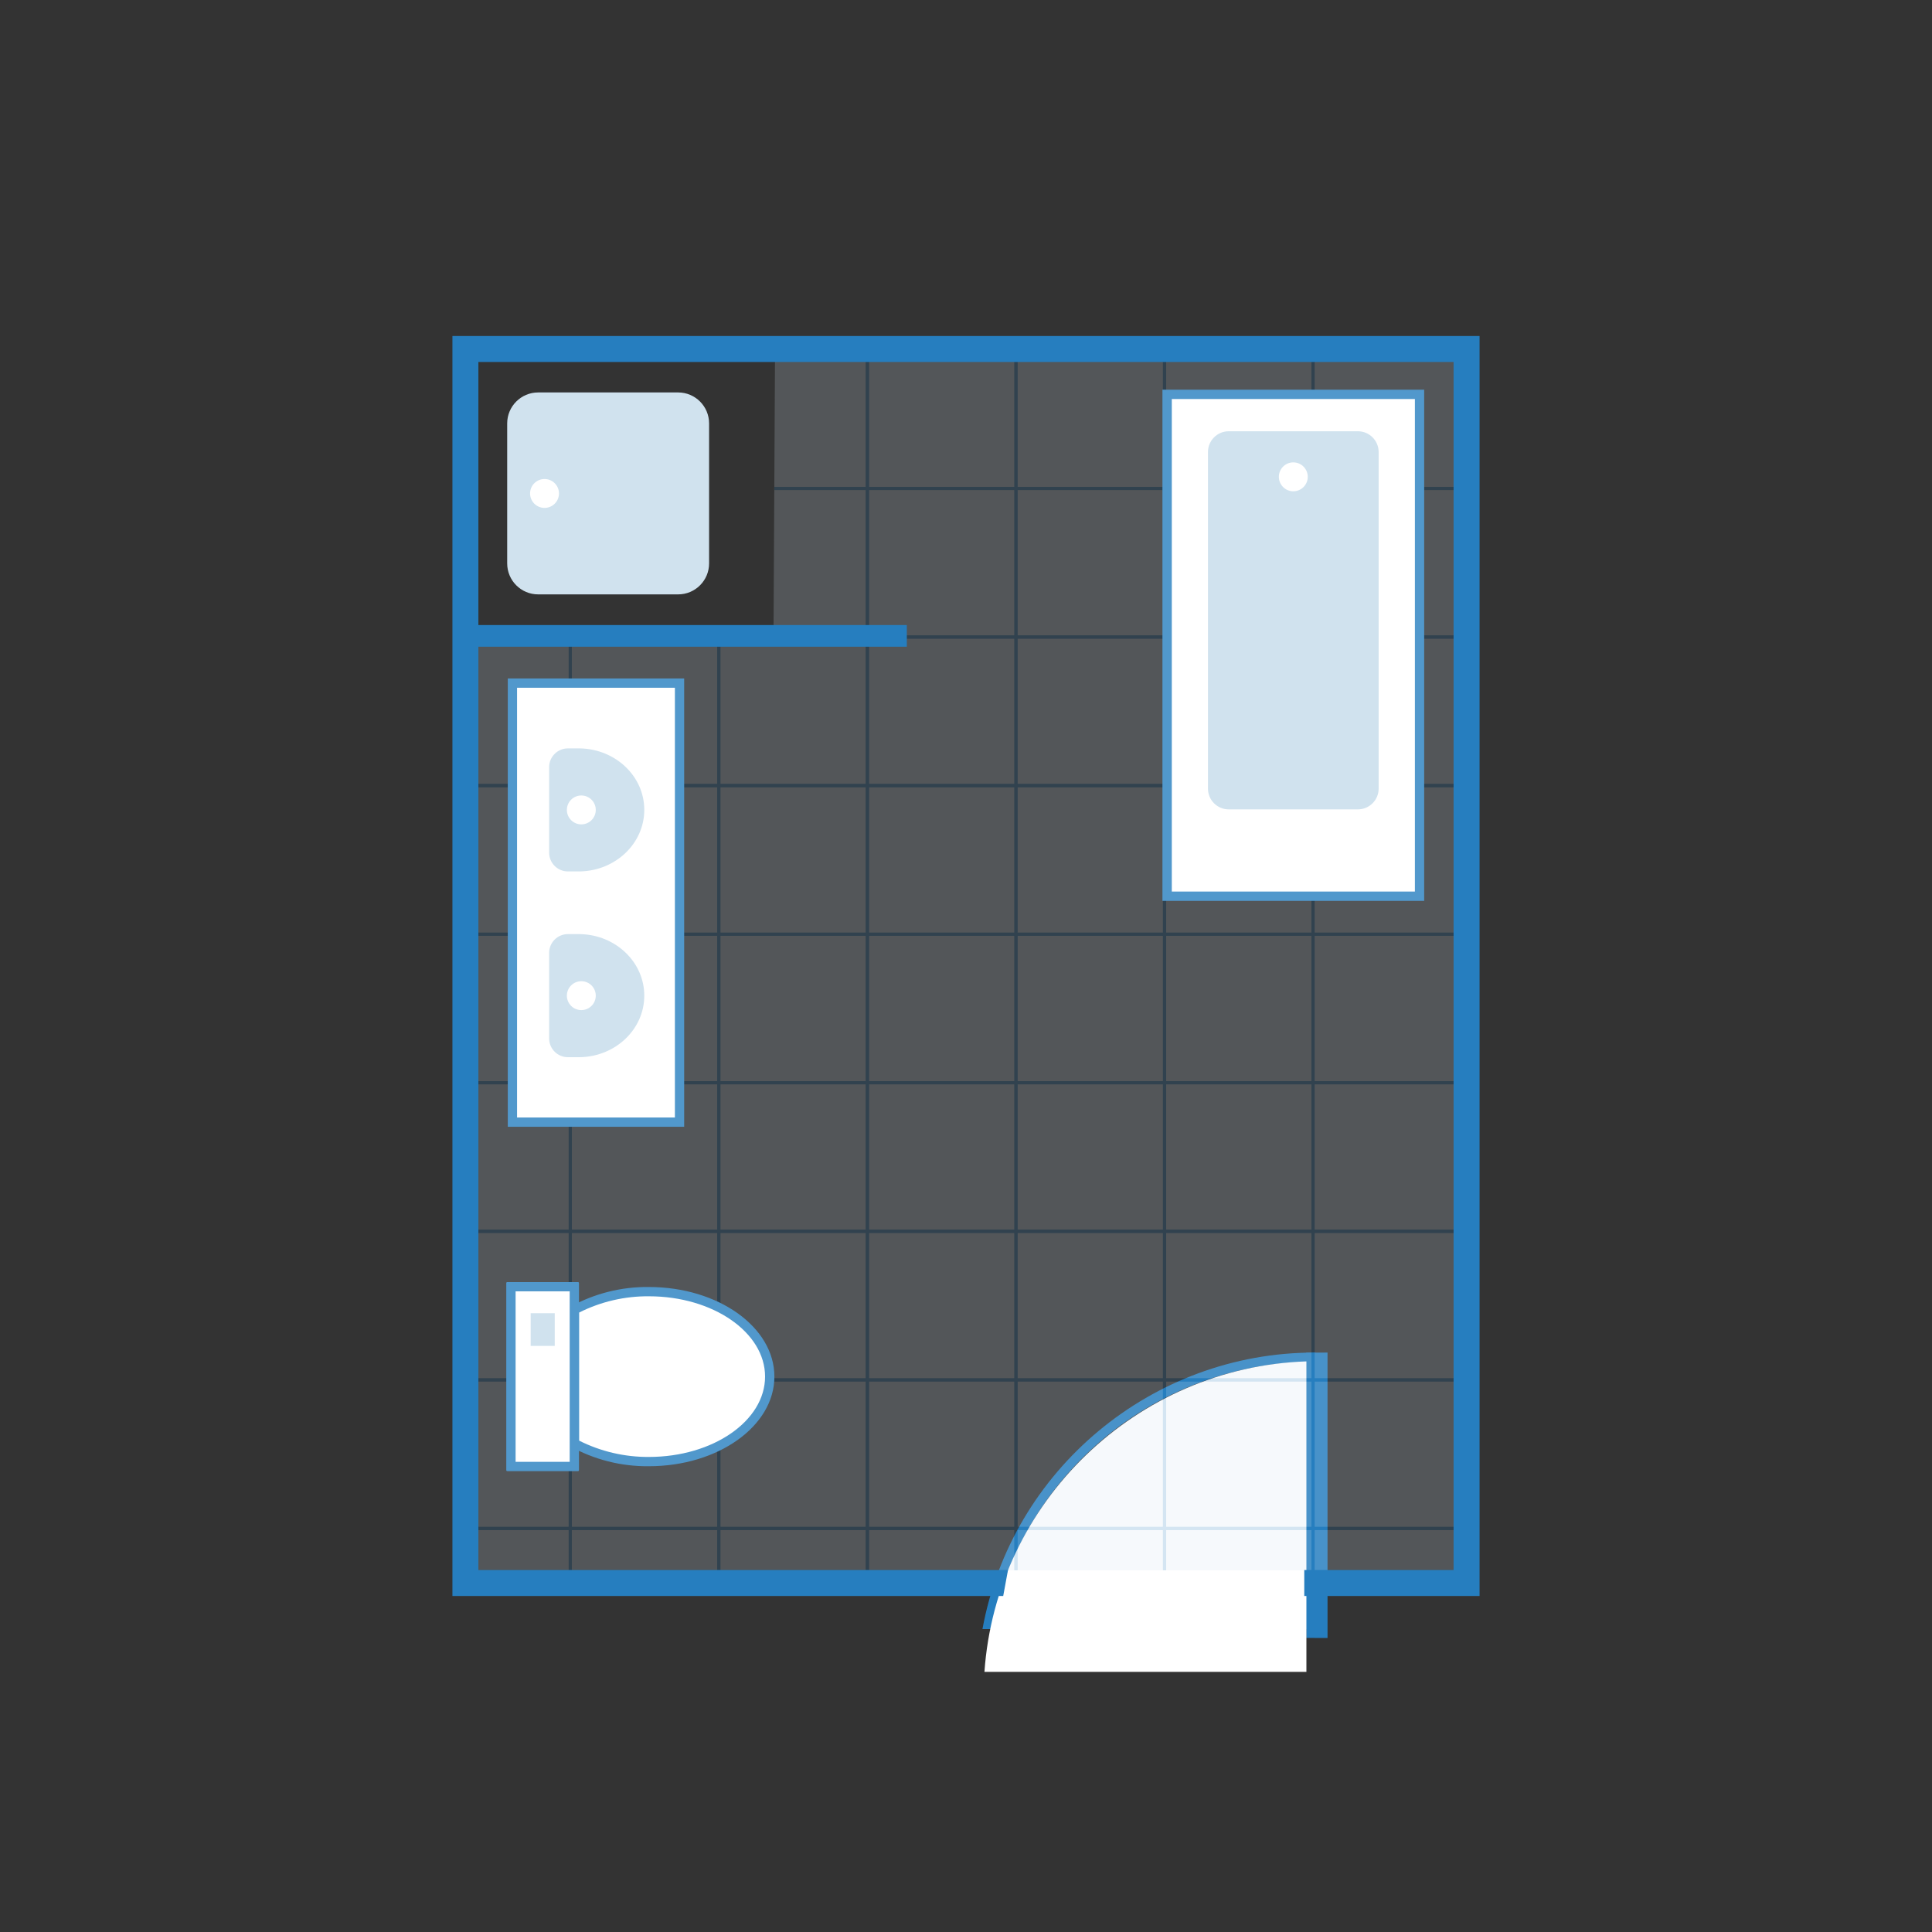 <?xml version="1.0" encoding="UTF-8" standalone="no"?>
<!DOCTYPE svg PUBLIC "-//W3C//DTD SVG 1.1//EN" "http://www.w3.org/Graphics/SVG/1.1/DTD/svg11.dtd">
<svg width="100%" height="100%" viewBox="0 0 460 460" version="1.1" xmlns="http://www.w3.org/2000/svg" xmlns:xlink="http://www.w3.org/1999/xlink" xml:space="preserve" xmlns:serif="http://www.serif.com/" style="fill-rule:evenodd;clip-rule:evenodd;stroke-linejoin:round;stroke-miterlimit:2;">
    <rect x="0" y="0" width="460" height="460" fill="#333333" stroke="none"/>
    <g transform="matrix(1,0,0,1,30,30)">
        <path d="M280.92,294.27L280.92,355.66L206.57,355.66C214.24,320.638 245.079,295.174 280.92,294.27M282.92,292.04C244.308,292.049 210.894,319.893 203.92,357.87L283.18,357.87L283.18,292L282.92,292.04Z" style="fill:rgb(38,126,191);fill-rule:nonzero;"/>
        <path d="M281,292.06L281,359.98L286.08,360L286.08,292.04L281,292.06Z" style="fill:rgb(38,126,191);fill-rule:nonzero;"/>
        <path d="M281.05,294.14C240.532,295.49 207.208,327.628 204.39,368.07L281.05,368.07L281.05,294.14Z" style="fill:white;fill-rule:nonzero;"/>
    </g>
    <g transform="matrix(1,0,0,1,30,30)">
        <g opacity="0.2">
            <path d="M81.58,343.87L317.89,343.87L317.89,54.12L154.53,54.12L154.17,120.45L81.58,121.18L81.58,343.87Z" style="fill:rgb(208,226,238);fill-rule:nonzero;"/>
            <g>
                <clipPath id="_clip1">
                    <path d="M81.58,343.87L317.89,343.87L317.89,54.12L154.53,54.12L154.17,120.45L81.58,121.18L81.58,343.87Z"/>
                </clipPath>
                <g clip-path="url(#_clip1)">
                    <path d="M106.14,369.66L70,369.66L70,333.55L106.11,333.55L106.14,369.66ZM70.77,368.92L105.41,368.92L105.41,334.29L70.77,334.29L70.77,368.92Z" style="fill:rgb(38,126,191);fill-rule:nonzero;"/>
                    <path d="M106.14,334.29L70,334.29L70,298.18L106.11,298.18L106.14,334.29ZM70.77,333.55L105.41,333.55L105.41,298.91L70.77,298.91L70.77,333.55Z" style="fill:rgb(38,126,191);fill-rule:nonzero;"/>
                    <path d="M106.14,298.91L70,298.91L70,262.8L106.11,262.8L106.14,298.91ZM70.77,298.18L105.41,298.18L105.41,263.54L70.77,263.54L70.77,298.18Z" style="fill:rgb(38,126,191);fill-rule:nonzero;"/>
                    <path d="M106.14,263.54L70,263.54L70,227.43L106.11,227.43L106.14,263.54ZM70.77,262.8L105.41,262.8L105.41,228.17L70.77,228.17L70.77,262.8Z" style="fill:rgb(38,126,191);fill-rule:nonzero;"/>
                    <path d="M106.14,228.17L70,228.17L70,192.06L106.11,192.06L106.14,228.17ZM70.77,227.43L105.41,227.43L105.41,192.79L70.77,192.79L70.77,227.43Z" style="fill:rgb(38,126,191);fill-rule:nonzero;"/>
                    <path d="M106.14,192.79L70,192.79L70,156.68L106.11,156.68L106.14,192.79ZM70.77,192.06L105.41,192.06L105.41,157.42L70.77,157.42L70.77,192.06Z" style="fill:rgb(38,126,191);fill-rule:nonzero;"/>
                    <path d="M141.52,369.66L105.41,369.66L105.41,333.55L141.52,333.55L141.52,369.66ZM106.14,368.92L140.78,368.92L140.78,334.29L106.14,334.29L106.14,368.92Z" style="fill:rgb(38,126,191);fill-rule:nonzero;"/>
                    <path d="M141.52,334.29L105.41,334.29L105.41,298.18L141.52,298.18L141.52,334.29ZM106.14,333.55L140.78,333.55L140.78,298.91L106.14,298.91L106.14,333.55Z" style="fill:rgb(38,126,191);fill-rule:nonzero;"/>
                    <path d="M141.52,298.91L105.41,298.91L105.41,262.8L141.52,262.8L141.52,298.91ZM106.14,298.18L140.78,298.18L140.78,263.54L106.14,263.54L106.14,298.18Z" style="fill:rgb(38,126,191);fill-rule:nonzero;"/>
                    <path d="M141.52,263.54L105.41,263.54L105.41,227.43L141.52,227.43L141.52,263.54ZM106.14,262.8L140.78,262.8L140.78,228.17L106.14,228.17L106.14,262.8Z" style="fill:rgb(38,126,191);fill-rule:nonzero;"/>
                    <path d="M141.52,228.17L105.41,228.17L105.41,192.06L141.52,192.06L141.52,228.17ZM106.14,227.43L140.78,227.43L140.78,192.79L106.14,192.79L106.14,227.43Z" style="fill:rgb(38,126,191);fill-rule:nonzero;"/>
                    <path d="M141.52,192.79L105.41,192.79L105.41,156.68L141.52,156.68L141.52,192.79ZM106.14,192.06L140.78,192.06L140.78,157.42L106.14,157.42L106.14,192.06Z" style="fill:rgb(38,126,191);fill-rule:nonzero;"/>
                    <path d="M176.89,369.66L140.78,369.66L140.78,333.55L176.89,333.55L176.89,369.66ZM141.52,368.92L176.15,368.92L176.15,334.29L141.52,334.29L141.52,368.92Z" style="fill:rgb(38,126,191);fill-rule:nonzero;"/>
                    <path d="M176.89,334.29L140.78,334.29L140.78,298.18L176.89,298.18L176.89,334.29ZM141.52,333.55L176.15,333.55L176.15,298.91L141.52,298.91L141.52,333.55Z" style="fill:rgb(38,126,191);fill-rule:nonzero;"/>
                    <path d="M176.89,298.91L140.78,298.91L140.78,262.8L176.89,262.8L176.89,298.91ZM141.52,298.18L176.15,298.18L176.15,263.54L141.52,263.54L141.52,298.18Z" style="fill:rgb(38,126,191);fill-rule:nonzero;"/>
                    <path d="M176.89,263.54L140.78,263.54L140.78,227.43L176.89,227.43L176.89,263.54ZM141.52,262.8L176.15,262.8L176.15,228.17L141.52,228.17L141.52,262.8Z" style="fill:rgb(38,126,191);fill-rule:nonzero;"/>
                    <path d="M176.89,228.17L140.78,228.17L140.78,192.06L176.89,192.06L176.89,228.17ZM141.52,227.43L176.15,227.43L176.15,192.79L141.52,192.79L141.52,227.43Z" style="fill:rgb(38,126,191);fill-rule:nonzero;"/>
                    <path d="M176.89,192.79L140.78,192.79L140.78,156.68L176.89,156.68L176.89,192.79ZM141.52,192.06L176.15,192.06L176.15,157.42L141.52,157.42L141.52,192.06Z" style="fill:rgb(38,126,191);fill-rule:nonzero;"/>
                    <path d="M212.26,369.66L176.15,369.66L176.15,333.55L212.26,333.55L212.26,369.66ZM176.89,368.92L211.53,368.92L211.53,334.29L176.89,334.29L176.89,368.92Z" style="fill:rgb(38,126,191);fill-rule:nonzero;"/>
                    <path d="M212.26,334.29L176.15,334.29L176.15,298.18L212.26,298.18L212.26,334.29ZM176.89,333.55L211.53,333.55L211.53,298.91L176.89,298.91L176.89,333.55Z" style="fill:rgb(38,126,191);fill-rule:nonzero;"/>
                    <path d="M212.26,298.91L176.15,298.91L176.15,262.8L212.26,262.8L212.26,298.91ZM176.89,298.18L211.53,298.18L211.53,263.54L176.89,263.54L176.89,298.18Z" style="fill:rgb(38,126,191);fill-rule:nonzero;"/>
                    <path d="M212.26,263.54L176.15,263.54L176.15,227.43L212.26,227.43L212.26,263.54ZM176.89,262.8L211.53,262.8L211.53,228.17L176.89,228.17L176.89,262.8Z" style="fill:rgb(38,126,191);fill-rule:nonzero;"/>
                    <path d="M212.26,228.17L176.15,228.17L176.15,192.06L212.26,192.06L212.26,228.17ZM176.89,227.43L211.53,227.43L211.53,192.79L176.89,192.79L176.89,227.43Z" style="fill:rgb(38,126,191);fill-rule:nonzero;"/>
                    <path d="M212.26,192.79L176.15,192.79L176.15,156.68L212.26,156.68L212.26,192.79ZM176.89,192.06L211.53,192.06L211.53,157.42L176.89,157.42L176.89,192.06Z" style="fill:rgb(38,126,191);fill-rule:nonzero;"/>
                    <path d="M247.64,369.66L211.53,369.66L211.53,333.55L247.64,333.55L247.64,369.66ZM212.26,368.92L246.9,368.92L246.9,334.29L212.26,334.29L212.26,368.92Z" style="fill:rgb(38,126,191);fill-rule:nonzero;"/>
                    <path d="M247.64,334.29L211.53,334.29L211.53,298.18L247.64,298.18L247.64,334.29ZM212.26,333.55L246.9,333.55L246.9,298.91L212.26,298.91L212.26,333.55Z" style="fill:rgb(38,126,191);fill-rule:nonzero;"/>
                    <path d="M247.64,298.91L211.53,298.91L211.53,262.8L247.64,262.8L247.64,298.91ZM212.26,298.18L246.9,298.18L246.9,263.54L212.26,263.54L212.26,298.18Z" style="fill:rgb(38,126,191);fill-rule:nonzero;"/>
                    <path d="M247.64,263.54L211.53,263.54L211.53,227.43L247.64,227.43L247.64,263.54ZM212.26,262.8L246.9,262.8L246.9,228.17L212.26,228.17L212.26,262.8Z" style="fill:rgb(38,126,191);fill-rule:nonzero;"/>
                    <path d="M247.64,228.17L211.53,228.17L211.53,192.06L247.64,192.06L247.64,228.17ZM212.26,227.43L246.9,227.43L246.9,192.79L212.26,192.79L212.26,227.43Z" style="fill:rgb(38,126,191);fill-rule:nonzero;"/>
                    <path d="M247.64,192.79L211.53,192.79L211.53,156.68L247.64,156.68L247.64,192.79ZM212.26,192.06L246.9,192.06L246.9,157.42L212.26,157.42L212.26,192.06Z" style="fill:rgb(38,126,191);fill-rule:nonzero;"/>
                    <path d="M283,369.66L246.9,369.66L246.9,333.55L283,333.55L283,369.66ZM247.63,368.92L282.27,368.92L282.27,334.29L247.64,334.29L247.63,368.92Z" style="fill:rgb(38,126,191);fill-rule:nonzero;"/>
                    <path d="M283,334.29L246.9,334.29L246.9,298.18L283,298.18L283,334.29ZM247.63,333.55L282.27,333.55L282.27,298.91L247.64,298.91L247.63,333.55Z" style="fill:rgb(38,126,191);fill-rule:nonzero;"/>
                    <path d="M283,298.91L246.9,298.91L246.9,262.8L283,262.8L283,298.91ZM247.63,298.18L282.27,298.18L282.27,263.54L247.64,263.54L247.63,298.18Z" style="fill:rgb(38,126,191);fill-rule:nonzero;"/>
                    <path d="M283,263.54L246.9,263.54L246.9,227.43L283,227.43L283,263.54ZM247.63,262.8L282.27,262.8L282.27,228.17L247.64,228.17L247.63,262.8Z" style="fill:rgb(38,126,191);fill-rule:nonzero;"/>
                    <path d="M283,228.17L246.9,228.17L246.9,192.06L283,192.06L283,228.17ZM247.63,227.43L282.27,227.43L282.27,192.79L247.64,192.79L247.63,227.43Z" style="fill:rgb(38,126,191);fill-rule:nonzero;"/>
                    <path d="M283,192.79L246.9,192.79L246.9,156.68L283,156.68L283,192.79ZM247.63,192.06L282.27,192.06L282.27,157.42L247.64,157.42L247.63,192.06Z" style="fill:rgb(38,126,191);fill-rule:nonzero;"/>
                    <path d="M318.39,369.66L282.28,369.66L282.28,333.55L318.39,333.55L318.39,369.66ZM283,368.92L317.64,368.92L317.64,334.29L283,334.29L283,368.92Z" style="fill:rgb(38,126,191);fill-rule:nonzero;"/>
                    <path d="M318.39,334.29L282.28,334.29L282.28,298.18L318.39,298.18L318.39,334.29ZM283,333.55L317.64,333.55L317.64,298.91L283,298.91L283,333.55Z" style="fill:rgb(38,126,191);fill-rule:nonzero;"/>
                    <path d="M318.39,298.91L282.28,298.91L282.28,262.8L318.39,262.8L318.39,298.91ZM283,298.18L317.64,298.18L317.64,263.54L283,263.54L283,298.18Z" style="fill:rgb(38,126,191);fill-rule:nonzero;"/>
                    <path d="M318.39,263.54L282.28,263.54L282.28,227.43L318.39,227.43L318.39,263.54ZM283,262.8L317.64,262.8L317.64,228.17L283,228.17L283,262.8Z" style="fill:rgb(38,126,191);fill-rule:nonzero;"/>
                    <path d="M318.39,228.17L282.28,228.17L282.28,192.06L318.39,192.06L318.39,228.17ZM283,227.43L317.64,227.43L317.64,192.79L283,192.79L283,227.43Z" style="fill:rgb(38,126,191);fill-rule:nonzero;"/>
                    <path d="M318.39,192.79L282.28,192.79L282.28,156.68L318.39,156.68L318.39,192.79ZM283,192.06L317.64,192.06L317.64,157.42L283,157.42L283,192.06Z" style="fill:rgb(38,126,191);fill-rule:nonzero;"/>
                    <path d="M106.14,157.42L70,157.42L70,121.31L106.11,121.31L106.14,157.42ZM70.77,156.68L105.41,156.68L105.41,122.05L70.77,122.05L70.77,156.68Z" style="fill:rgb(38,126,191);fill-rule:nonzero;"/>
                    <path d="M106.14,122.05L70,122.05L70,85.94L106.11,85.94L106.14,122.05ZM70.77,121.31L105.41,121.31L105.41,86.67L70.77,86.67L70.77,121.31Z" style="fill:rgb(38,126,191);fill-rule:nonzero;"/>
                    <path d="M106.14,86.67L70,86.67L70,50.56L106.11,50.56L106.14,86.67ZM70.77,85.94L105.41,85.94L105.41,51.3L70.77,51.3L70.77,85.94Z" style="fill:rgb(38,126,191);fill-rule:nonzero;"/>
                    <path d="M141.52,157.42L105.41,157.42L105.41,121.31L141.52,121.31L141.52,157.42ZM106.14,156.68L140.78,156.68L140.78,122.05L106.14,122.05L106.14,156.68Z" style="fill:rgb(38,126,191);fill-rule:nonzero;"/>
                    <path d="M141.52,122.05L105.41,122.05L105.41,85.94L141.52,85.94L141.52,122.05ZM106.14,121.31L140.78,121.31L140.78,86.67L106.14,86.67L106.14,121.31Z" style="fill:rgb(38,126,191);fill-rule:nonzero;"/>
                    <path d="M141.52,86.67L105.41,86.67L105.41,50.56L141.52,50.56L141.52,86.67ZM106.14,85.94L140.78,85.94L140.78,51.3L106.14,51.3L106.14,85.94Z" style="fill:rgb(38,126,191);fill-rule:nonzero;"/>
                    <path d="M176.89,157.42L140.78,157.42L140.78,121.31L176.89,121.31L176.89,157.42ZM141.52,156.68L176.15,156.68L176.15,122.05L141.52,122.05L141.52,156.68Z" style="fill:rgb(38,126,191);fill-rule:nonzero;"/>
                    <path d="M176.89,122.05L140.78,122.05L140.78,85.94L176.89,85.94L176.89,122.05ZM141.52,121.31L176.15,121.31L176.15,86.67L141.52,86.67L141.52,121.31Z" style="fill:rgb(38,126,191);fill-rule:nonzero;"/>
                    <path d="M176.89,86.67L140.78,86.67L140.78,50.56L176.89,50.56L176.89,86.67ZM141.52,85.94L176.15,85.94L176.15,51.3L141.52,51.3L141.52,85.94Z" style="fill:rgb(38,126,191);fill-rule:nonzero;"/>
                    <path d="M212.26,157.42L176.15,157.42L176.15,121.31L212.26,121.31L212.26,157.42ZM176.89,156.68L211.53,156.68L211.53,122.05L176.89,122.05L176.89,156.68Z" style="fill:rgb(38,126,191);fill-rule:nonzero;"/>
                    <path d="M212.26,122.05L176.15,122.05L176.15,85.94L212.26,85.94L212.26,122.05ZM176.89,121.31L211.53,121.31L211.53,86.67L176.89,86.67L176.89,121.31Z" style="fill:rgb(38,126,191);fill-rule:nonzero;"/>
                    <path d="M212.26,86.67L176.15,86.67L176.15,50.56L212.26,50.56L212.26,86.67ZM176.89,85.94L211.53,85.94L211.53,51.3L176.89,51.3L176.89,85.94Z" style="fill:rgb(38,126,191);fill-rule:nonzero;"/>
                    <path d="M247.64,157.42L211.53,157.42L211.53,121.31L247.64,121.31L247.64,157.42ZM212.26,156.68L246.9,156.68L246.9,122.05L212.26,122.05L212.26,156.68Z" style="fill:rgb(38,126,191);fill-rule:nonzero;"/>
                    <path d="M247.64,122.05L211.53,122.05L211.53,85.94L247.64,85.94L247.64,122.05ZM212.26,121.31L246.9,121.31L246.9,86.67L212.26,86.67L212.26,121.31Z" style="fill:rgb(38,126,191);fill-rule:nonzero;"/>
                    <path d="M247.64,86.67L211.53,86.67L211.53,50.56L247.64,50.56L247.64,86.67ZM212.26,85.94L246.9,85.94L246.9,51.3L212.26,51.3L212.26,85.94Z" style="fill:rgb(38,126,191);fill-rule:nonzero;"/>
                    <path d="M283,157.42L246.9,157.42L246.9,121.31L283,121.31L283,157.42ZM247.63,156.68L282.27,156.68L282.27,122.05L247.64,122.05L247.63,156.68Z" style="fill:rgb(38,126,191);fill-rule:nonzero;"/>
                    <path d="M283,122.05L246.9,122.05L246.9,85.94L283,85.94L283,122.05ZM247.63,121.31L282.27,121.31L282.27,86.67L247.64,86.67L247.63,121.31Z" style="fill:rgb(38,126,191);fill-rule:nonzero;"/>
                    <path d="M283,86.67L246.9,86.67L246.9,50.56L283,50.56L283,86.67ZM247.63,85.94L282.27,85.94L282.27,51.3L247.64,51.3L247.63,85.94Z" style="fill:rgb(38,126,191);fill-rule:nonzero;"/>
                    <path d="M318.39,157.42L282.28,157.42L282.28,121.31L318.39,121.31L318.39,157.42ZM283,156.68L317.64,156.68L317.64,122.05L283,122.05L283,156.68Z" style="fill:rgb(38,126,191);fill-rule:nonzero;"/>
                    <path d="M318.39,122.05L282.28,122.05L282.28,85.94L318.39,85.94L318.39,122.05ZM283,121.31L317.64,121.31L317.64,86.67L283,86.67L283,121.31Z" style="fill:rgb(38,126,191);fill-rule:nonzero;"/>
                    <path d="M318.39,86.67L282.28,86.67L282.28,50.56L318.39,50.56L318.39,86.67ZM283,85.94L317.64,85.94L317.64,51.3L283,51.3L283,85.94Z" style="fill:rgb(38,126,191);fill-rule:nonzero;"/>
                </g>
            </g>
        </g>
    </g>
    <g transform="matrix(1,0,0,1,30,30)">
        <path d="M138.83,70.81C138.83,66.742 135.528,63.44 131.46,63.44L98.13,63.44C94.062,63.44 90.76,66.742 90.76,70.81L90.76,104.15C90.76,108.218 94.062,111.52 98.13,111.52L131.46,111.52C135.528,111.52 138.83,108.218 138.83,104.15L138.83,70.81Z" style="fill:rgb(208,226,238);"/>
    </g>
    <g transform="matrix(1,0,0,1,30,30)">
        <circle cx="99.65" cy="87.49" r="3.44" style="fill:white;"/>
    </g>
    <g transform="matrix(1,0,0,1,30,30)">
        <path d="M124.51,318C118.33,318.058 112.232,316.573 106.77,313.68L106.77,281.86C112.228,278.957 118.328,277.469 124.51,277.53C140.37,277.53 153.27,286.61 153.27,297.76C153.27,308.91 140.37,318 124.51,318Z" style="fill:white;fill-rule:nonzero;"/>
    </g>
    <g transform="matrix(1,0,0,1,30,30)">
        <path d="M124.51,278.64C139.76,278.64 152.16,287.22 152.16,297.76C152.16,308.3 139.76,316.89 124.51,316.89C118.734,316.932 113.029,315.599 107.87,313L107.87,282.52C113.028,279.92 118.734,278.59 124.51,278.64M124.51,276.43C117.917,276.348 111.417,277.997 105.66,281.21L105.66,314.31C111.416,317.527 117.916,319.179 124.51,319.1C141,319.1 154.38,309.54 154.38,297.76C154.38,285.98 141,276.43 124.51,276.43Z" style="fill:rgb(81,152,204);fill-rule:nonzero;"/>
    </g>
    <g transform="matrix(1,0,0,1,30,30)">
        <rect x="91.65" y="276.36" width="15.1" height="42.81" style="fill:white;"/>
    </g>
    <g transform="matrix(1,0,0,1,30,30)">
        <path d="M105.64,277.46L105.64,318.06L92.76,318.06L92.76,277.46L105.64,277.46M107.64,275.25L90.79,275.25C90.662,275.244 90.551,275.342 90.54,275.47L90.54,320.05C90.551,320.178 90.662,320.276 90.79,320.27L107.61,320.27C107.613,320.27 107.617,320.27 107.62,320.27C107.743,320.27 107.845,320.172 107.85,320.05L107.85,275.47C107.845,275.348 107.743,275.25 107.62,275.25C107.617,275.25 107.613,275.25 107.61,275.25L107.64,275.25Z" style="fill:rgb(81,152,204);fill-rule:nonzero;"/>
    </g>
    <g transform="matrix(1,0,0,1,30,30)">
        <path d="M96.35,282.67L96.35,290.46L102.08,290.46L102.08,282.67L96.43,282.67C96.38,282.63 96.35,282.65 96.35,282.67Z" style="fill:rgb(208,226,238);fill-rule:nonzero;"/>
    </g>
    <g transform="matrix(1,0,0,1,30,30)">
        <rect x="92.01" y="132.64" width="39.79" height="104.54" style="fill:white;"/>
    </g>
    <g transform="matrix(1,0,0,1,30,30)">
        <path d="M130.69,133.75L130.69,236.07L93.11,236.07L93.11,133.75L130.69,133.75M132.9,131.54L90.9,131.54L90.9,238.28L132.9,238.28L132.9,131.54Z" style="fill:rgb(81,152,204);fill-rule:nonzero;"/>
    </g>
    <g transform="matrix(1,0,0,1,30,30)">
        <path d="M108.18,148.19L105.18,148.19C102.756,148.195 100.761,150.186 100.75,152.61L100.75,173.05C100.755,175.478 102.752,177.475 105.18,177.48L108.18,177.48C116.62,177.27 123.4,170.79 123.4,162.82C123.4,154.85 116.62,148.4 108.18,148.19Z" style="fill:rgb(208,226,238);fill-rule:nonzero;"/>
    </g>
    <g transform="matrix(1,0,0,1,30,30)">
        <circle cx="108.41" cy="162.84" r="3.44" style="fill:white;"/>
    </g>
    <g transform="matrix(1,0,0,1,30,30)">
        <path d="M108.18,192.41L105.18,192.41C102.752,192.415 100.755,194.412 100.75,196.84L100.75,217.28C100.755,219.708 102.752,221.705 105.18,221.71L108.18,221.71C116.62,221.51 123.4,215.03 123.4,207.06C123.4,199.09 116.62,192.61 108.18,192.41Z" style="fill:rgb(208,226,238);fill-rule:nonzero;"/>
    </g>
    <g transform="matrix(1,0,0,1,30,30)">
        <circle cx="108.41" cy="207.06" r="3.44" style="fill:white;"/>
    </g>
    <g transform="matrix(1,0,0,1,30,30)">
        <rect x="247.87" y="63.92" width="60.11" height="119.46" style="fill:white;"/>
    </g>
    <g transform="matrix(1,0,0,1,30,30)">
        <path d="M306.88,65L306.88,182.28L249,182.28L249,65L306.9,65M309.11,62.79L246.77,62.79L246.77,184.49L309.09,184.49L309.09,62.82L309.11,62.79Z" style="fill:rgb(81,152,204);fill-rule:nonzero;"/>
    </g>
    <g transform="matrix(-1,-7.65714e-16,7.65714e-16,-1,585.86,265.39)">
        <path d="M298.25,77.63C298.25,74.898 296.032,72.68 293.3,72.68L262.56,72.68C259.828,72.68 257.61,74.898 257.61,77.63L257.61,157.76C257.61,160.492 259.828,162.71 262.56,162.71L293.3,162.71C296.032,162.71 298.25,160.492 298.25,157.76L298.25,77.63Z" style="fill:rgb(208,226,238);"/>
    </g>
    <g transform="matrix(1,0,0,1,30,30)">
        <circle cx="277.93" cy="83.53" r="3.44" style="fill:white;"/>
    </g>
    <g transform="matrix(1,0,0,1,30,30)">
        <path d="M185.91,118.82L83.39,118.82L83.39,62.97L78.23,62.97L78.23,123.98L185.91,123.98L185.91,118.82Z" style="fill:rgb(38,126,191);fill-rule:nonzero;"/>
    </g>
    <g transform="matrix(1,0,0,1,30,30)">
        <path d="M321.77,50.51L78.23,50.51L78.23,349.49L208.43,349.49L209.38,344.33L83.39,344.33L83.39,55.67L316.61,55.67L316.61,344.33L281.05,344.33L281.05,349.49L321.77,349.49L321.77,50.51Z" style="fill:rgb(38,126,191);fill-rule:nonzero;"/>
    </g>
    <g transform="matrix(1,0,0,1,30,30)">
        <path d="M322.28,350L280.54,350L280.54,343.81L316.09,343.81L316.09,56.19L83.9,56.19L83.9,343.81L210,343.81L208.86,350L77.72,350L77.72,50L322.28,50L322.28,350ZM281.56,349L321.25,349L321.25,51L78.75,51L78.75,349L208,349L208.76,344.87L82.88,344.87L82.88,55.16L317.12,55.16L317.12,344.84L281.56,344.84L281.56,349Z" style="fill:rgb(38,126,191);fill-rule:nonzero;"/>
    </g>
</svg>
